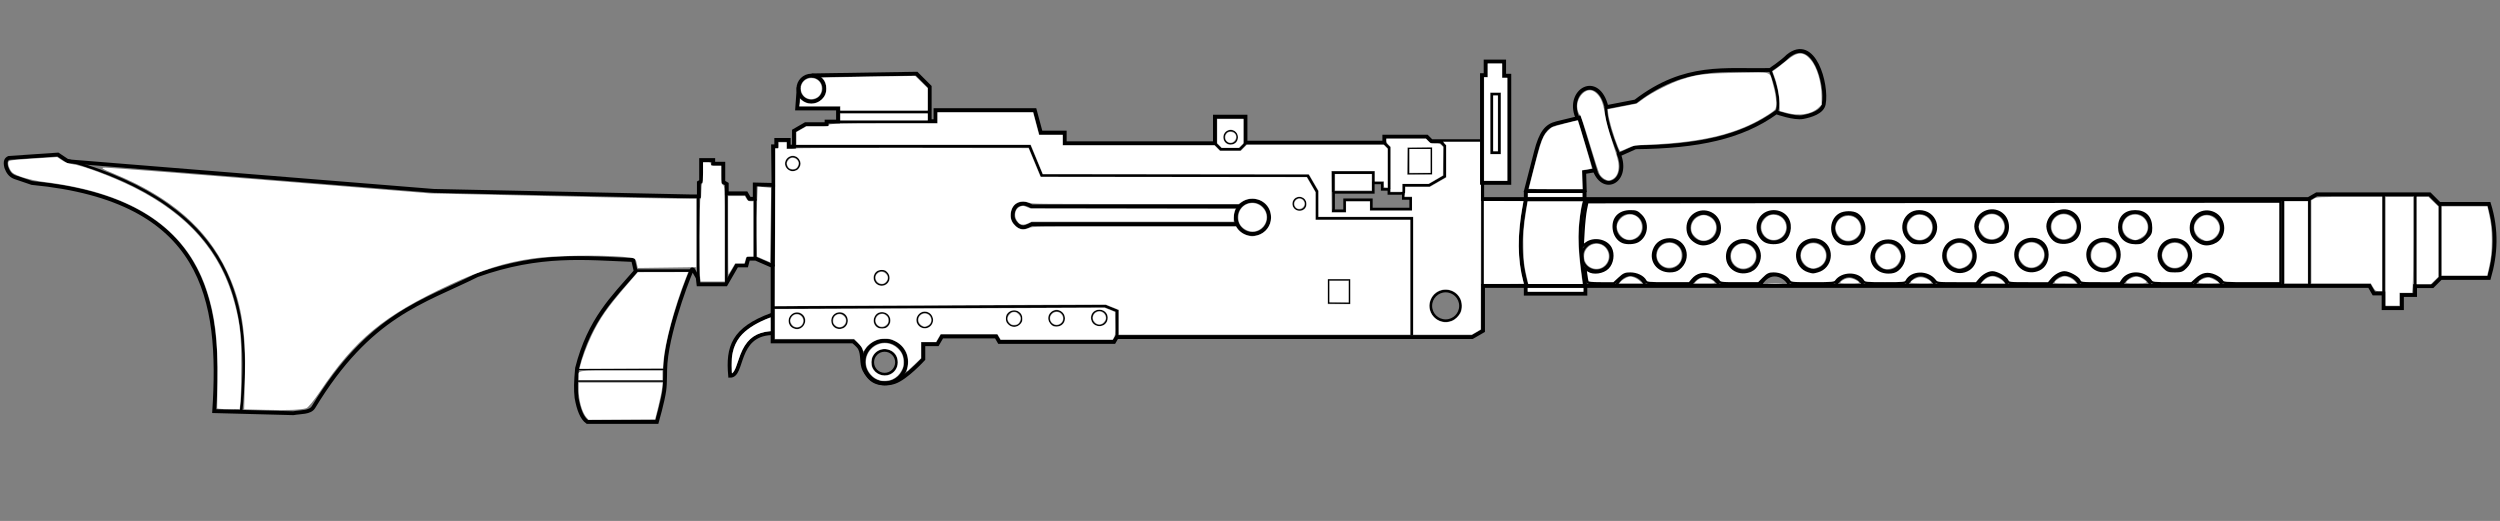 <?xml version="1.0" encoding="UTF-8" standalone="no"?>
<svg
   version="1.1"
   x="0px"
   y="0px"
   width="1940"
   height="404.268"
   viewBox="0 0 1940 404.268"
   enable-background="new 0 0 2153.569 541.94"
   xml:space="preserve"
   id="svg298"
   sodipodi:docname="weapon_m1919a6.svg"
   inkscape:version="1.2.2 (732a01da63, 2022-12-09)"
   xmlns:inkscape="http://www.inkscape.org/namespaces/inkscape"
   xmlns:sodipodi="http://sodipodi.sourceforge.net/DTD/sodipodi-0.dtd"
   xmlns="http://www.w3.org/2000/svg"
   xmlns:svg="http://www.w3.org/2000/svg"
   xmlns:rdf="http://www.w3.org/1999/02/22-rdf-syntax-ns#"
   xmlns:cc="http://creativecommons.org/ns#"
   xmlns:dc="http://purl.org/dc/elements/1.1/"><rect x="0" y="0" width="1940" height="404.268" fill="#808080" stroke="none"/><defs
   id="defs302" /><sodipodi:namedview
   pagecolor="#ffffff"
   bordercolor="#666666"
   borderopacity="1"
   objecttolerance="10"
   gridtolerance="10"
   guidetolerance="10"
   inkscape:pageopacity="0"
   inkscape:pageshadow="2"
   inkscape:window-width="1920"
   inkscape:window-height="1009"
   id="namedview300"
   showgrid="false"
   inkscape:zoom="0.37299631"
   inkscape:cx="1386.0727"
   inkscape:cy="310.99503"
   inkscape:window-x="-8"
   inkscape:window-y="-8"
   inkscape:window-maximized="1"
   inkscape:current-layer="svg298"
   inkscape:document-rotation="0"
   inkscape:pagecheckerboard="true"
   inkscape:showpageshadow="2"
   inkscape:deskcolor="#d1d1d1" />

<g
   id="Layer_2_1_"
   transform="matrix(-1,0,0,1,2052.798,-52.892)">
</g>
<g
   id="g3721"
   transform="translate(13.405,667.567)"><circle
     style="fill:none;stroke:#000000;stroke-width:2;stroke-dasharray:none;stroke-opacity:1"
     id="path2537-9"
     cx="1308.659"
     cy="-490.71"
     r="11.227" /><circle
     style="fill:none;stroke:#000000;stroke-width:2;stroke-dasharray:none;stroke-opacity:1"
     id="path2537-2-8"
     cx="1339.491"
     cy="-468.759"
     r="11.227" /><path
     style="fill:none;stroke:#000000;stroke-width:2;stroke-dasharray:none;stroke-opacity:1"
     d="m 1298.438,-445.971 c 8.752,-14.876 21.538,-4.149 21.951,0"
     id="path2561-4"
     sodipodi:nodetypes="cc" /><path
     style="fill:none;stroke:#000000;stroke-width:3;stroke-dasharray:none;stroke-opacity:1"
     d="m 616.47,-609.07 81.402,-1.303 10.161,10.161 v 26.708 h 4.524 v -8.606 h 77.021 l 4.667,17.417 h 18.556 v 8.291 h 116.588 v -20.616 H 953.087 v 20.142 h 107.748 v -4.624 h 33.01 l 3.519,3.519 h 6.2 31.669 m -528.83,-41.904 -1.185,16.469 h 31.686 v 10.187 h -8.881 v 2.03 h -16.339 l -8.963,5.175 v 12.232 h -4.103 v -5.194 h -9.637 v 4.955 h -2.484 l 0.335,29.956 -14.553,-0.335 v 11.125 h -4.18 l -2.455,-4.253 h -15.099 v -7.224 l -2.673,-1.543 v -14.218 h -7.82 v -2.844 h -9.38 v 16.521 l -1.757,1.014 v 10.664 h -6.398 l -199.456,-4.273 -283.723,-22.979 -7.82,-5.213 -38.033,2.607 c -1.911,0.837 -3.233,2.44 -2.014,7.346 1.219,3.272 2.912,6.189 6.635,7.583 l 13.27,4.502 c 134.501,12.873 147.188,90.101 141.442,177.067 l 61.403,1.607 c 5.714,-1.079 12.955,-0.31 15.64,-4.739 43.598,-71.922 85.116,-81.437 127.015,-102.37 48.932,-17.436 84.098,-13.239 121.012,-11.791 l 2.011,8.713 c -17.407,20.076 -35.975,37.561 -45.493,75.235 -1.007,10.56 -1.127,16.684 -0.419,22.956 1.619,9.189 4.234,15.89 8.378,18.767 h 53.955 c 0,0 4.549,-15.945 5.697,-24.129 0.994,-7.088 0.42,-14.315 1.005,-21.448 2.397,-29.23 20.623,-74.168 20.94,-73.408 l 4.08,7.067 0.593,5.132 h 21.208 l 8.475,-14.679 h 7.484 l 1.397,-5.212 h 5.865 l 13.07,5.697 v 58.479 h 62.501 c 0,0 4.027,3.164 5.194,5.362 2.677,5.04 0.899,11.686 3.519,16.756 1.887,3.652 4.63,7.36 8.378,9.048 4.534,2.042 10.198,1.915 14.913,0.335 9.048,-3.033 22.453,-17.762 22.453,-17.762 v -11.567 h 10.959 l 3.451,-5.977 h 42.14 l 2.432,4.212 h 88.985 l 2.168,-3.756 h 275.764 l 8.421,-4.862 v -34.831 h 687.88 l 3.395,5.88 h 7.583 v 11.374 h 14.218 v -10.19 h 10.19 v -6.872 h 13.507 l 6.398,-6.398 h 37.441 c 5.263,-18.128 6.333,-37.063 0,-57.421 h -38.551 l -7.42,-7.421 h -87.728 l -6.349,3.665 h -641.209 l 0,-12.567"
     id="path592"
     sodipodi:nodetypes="cccccccccccccccccccccccccccccccccccccccccccccccsssscccccccccccsscccccccsccccccccccccccccccccccccccccccccccccccc" /><circle
     style="fill:none;stroke:#000000;stroke-width:2;stroke-dasharray:none;stroke-opacity:1"
     id="path2537-9-2"
     cx="1363.03"
     cy="-491.157"
     r="11.227" /><circle
     style="fill:none;stroke:#000000;stroke-width:2;stroke-dasharray:none;stroke-opacity:1"
     id="path2537-2-8-7"
     cx="1393.861"
     cy="-469.207"
     r="11.227" /><path
     style="fill:none;stroke:#000000;stroke-width:2;stroke-dasharray:none;stroke-opacity:1"
     d="m 1352.809,-446.418 c 8.752,-14.876 21.538,-4.149 21.951,0"
     id="path2561-4-8"
     sodipodi:nodetypes="cc" /><circle
     style="fill:none;stroke:#000000;stroke-width:2;stroke-dasharray:none;stroke-opacity:1"
     id="path2537-9-2-1"
     cx="1420.85"
     cy="-490.447"
     r="11.227" /><circle
     style="fill:none;stroke:#000000;stroke-width:2;stroke-dasharray:none;stroke-opacity:1"
     id="path2537-2-8-7-1"
     cx="1451.681"
     cy="-468.496"
     r="11.227" /><path
     style="fill:none;stroke:#000000;stroke-width:2;stroke-dasharray:none;stroke-opacity:1"
     d="m 1410.629,-445.708 c 8.752,-14.876 21.538,-4.149 21.951,0"
     id="path2561-4-8-2"
     sodipodi:nodetypes="cc" /><circle
     style="fill:none;stroke:#000000;stroke-width:2;stroke-dasharray:none;stroke-opacity:1"
     id="path2537-9-2-1-1"
     cx="1476.301"
     cy="-491.157"
     r="11.227" /><circle
     style="fill:none;stroke:#000000;stroke-width:2;stroke-dasharray:none;stroke-opacity:1"
     id="path2537-2-8-7-1-3"
     cx="1507.132"
     cy="-469.207"
     r="11.227" /><path
     style="fill:none;stroke:#000000;stroke-width:2;stroke-dasharray:none;stroke-opacity:1"
     d="m 1466.08,-446.418 c 8.752,-14.876 21.538,-4.149 21.951,0"
     id="path2561-4-8-2-4"
     sodipodi:nodetypes="cc" /><circle
     style="fill:none;stroke:#000000;stroke-width:2;stroke-dasharray:none;stroke-opacity:1"
     id="path2537-9-2-1-1-9"
     cx="1532.225"
     cy="-491.631"
     r="11.227" /><circle
     style="fill:none;stroke:#000000;stroke-width:2;stroke-dasharray:none;stroke-opacity:1"
     id="path2537-2-8-7-1-3-3"
     cx="1563.056"
     cy="-469.681"
     r="11.227" /><path
     style="fill:none;stroke:#000000;stroke-width:2;stroke-dasharray:none;stroke-opacity:1"
     d="m 1522.004,-446.892 c 8.752,-14.876 21.538,-4.149 21.951,0"
     id="path2561-4-8-2-4-7"
     sodipodi:nodetypes="cc" /><circle
     style="fill:none;stroke:#000000;stroke-width:2;stroke-dasharray:none;stroke-opacity:1"
     id="path2537-9-2-1-1-9-1"
     cx="1588.15"
     cy="-491.631"
     r="11.227" /><circle
     style="fill:none;stroke:#000000;stroke-width:2;stroke-dasharray:none;stroke-opacity:1"
     id="path2537-2-8-7-1-3-3-8"
     cx="1618.981"
     cy="-469.681"
     r="11.227" /><path
     style="fill:none;stroke:#000000;stroke-width:2;stroke-dasharray:none;stroke-opacity:1"
     d="m 1577.928,-446.892 c 8.752,-14.876 21.538,-4.149 21.951,0"
     id="path2561-4-8-2-4-7-0"
     sodipodi:nodetypes="cc" /><circle
     style="fill:none;stroke:#000000;stroke-width:2;stroke-dasharray:none;stroke-opacity:1"
     id="path2537-9-2-1-1-9-1-6"
     cx="1643.448"
     cy="-491.38"
     r="11.227" /><circle
     style="fill:none;stroke:#000000;stroke-width:2;stroke-dasharray:none;stroke-opacity:1"
     id="path2537-2-8-7-1-3-3-8-3"
     cx="1674.279"
     cy="-469.43"
     r="11.227" /><path
     style="fill:none;stroke:#000000;stroke-width:2;stroke-dasharray:none;stroke-opacity:1"
     d="m 1633.227,-446.641 c 8.752,-14.876 21.538,-4.149 21.951,0"
     id="path2561-4-8-2-4-7-0-4"
     sodipodi:nodetypes="cc" /><circle
     style="fill:none;stroke:#000000;stroke-width:2;stroke-dasharray:none;stroke-opacity:1"
     id="path2537-9-2-1-1-9-1-6-1"
     cx="1699.165"
     cy="-490.71"
     r="11.227" /><path
     style="fill:none;stroke:#000000;stroke-width:2;stroke-dasharray:none;stroke-opacity:1"
     d="m 1688.944,-445.971 c 8.752,-14.876 21.538,-4.149 21.951,0"
     id="path2561-4-8-2-4-7-0-4-2"
     sodipodi:nodetypes="cc" /><path
     style="fill:none;stroke:#000000;stroke-width:2;stroke-dasharray:none;stroke-opacity:1"
     d="m 173.594,-347.188 c 8.578,-83.027 -4.258,-158.961 -134.385,-196.048"
     id="path1178"
     sodipodi:nodetypes="cc" /><path
     style="fill:none;stroke:#000000;stroke-width:2;stroke-dasharray:none;stroke-opacity:1"
     d="m 479.387,-457.586 h 43.839"
     id="path1243" /><path
     style="fill:none;stroke:#000000;stroke-width:2;stroke-dasharray:none;stroke-opacity:1"
     d="m 528.44,-515.406 v 69.432"
     id="path1245" /><path
     style="fill:none;stroke:#000000;stroke-width:2;stroke-dasharray:none;stroke-opacity:1"
     d="m 550.241,-517.065 v 69.906"
     id="path1247" /><path
     style="fill:none;stroke:#000000;stroke-width:2;stroke-dasharray:none;stroke-opacity:1"
     d="m 572.559,-513.075 v 46.08"
     id="path1249" /><path
     style="fill:none;stroke:#000000;stroke-width:3;stroke-dasharray:none;stroke-opacity:1"
     d="m 586.773,-524.173 -0.474,63.377"
     id="path1251"
     sodipodi:nodetypes="cc" /><path
     style="fill:none;stroke:#000000;stroke-width:2;stroke-dasharray:none;stroke-opacity:1"
     d="m 586.26,-428.913 258.059,-1.066 9.123,3.673 v 20.261"
     id="path1308" /><path
     style="fill:none;stroke:#000000;stroke-width:3;stroke-dasharray:none;stroke-opacity:1"
     d="M 948.401,-507.378 H 787.374 c 0,0 -4.298,-2.262 -6.619,-2.178 -2.203,0.079 -4.473,0.598 -6.116,2.513 -1.703,1.986 -2.401,4.934 -2.178,7.54 0.174,2.041 1.302,4.015 2.681,5.53 1.451,1.593 3.126,2.644 5.278,2.765 2.395,0.135 6.786,-2.43 6.786,-2.43 h 159.184"
     id="path1310"
     sodipodi:nodetypes="ccssssscc" /><path
     style="fill:none;stroke:#000000;stroke-width:2;stroke-dasharray:none;stroke-opacity:1"
     d="m 603.085,-554.032 h 182.466 l 9.479,22.749 h 206.4 l 7.058,12.225 v 20.951 h 73.629 v 90.597"
     id="path1312" /><path
     style="fill:none;stroke:#000000;stroke-width:2;stroke-dasharray:none;stroke-opacity:1"
     d="m 1021.458,-505.87 v -12.4 h 30.831 v -7.373 h 6.87 v 5.027 h 5.194 v 3.184 h 9.383 l 1.804,-0.483 v 4.337 h 5.737 v 8.211 h -30.496 v -7.205 h -20.778 v 8.546 h -8.713 z"
     id="path1314" /><path
     style="fill:none;stroke:#000000;stroke-width:2;stroke-dasharray:none;stroke-opacity:1"
     d="m 1064.581,-520.857 v -31.991 l -3.969,-3.969"
     id="path1316" /><path
     style="fill:none;stroke:#000000;stroke-width:2;stroke-dasharray:none;stroke-opacity:1"
     d="m 1021.207,-518.521 v -15.081 h 31.166 v 7.875"
     id="path1318" /><path
     style="fill:none;stroke:#000000;stroke-width:2;stroke-dasharray:none;stroke-opacity:1"
     d="m 929.627,-556.046 4.325,4.325 h 14.751 l 4.177,-4.177"
     id="path1320" /><path
     style="fill:none;stroke:#000000;stroke-width:2;stroke-dasharray:none;stroke-opacity:1"
     d="m 1137.076,-446.05 0,-66.156"
     id="path1322"
     sodipodi:nodetypes="cc" /><path
     style="fill:none;stroke:#000000;stroke-width:2;stroke-dasharray:none;stroke-opacity:1"
     d="m 1758.069,-512.326 v 66.351"
     id="path1324" /><path
     style="fill:none;stroke:#000000;stroke-width:2;stroke-dasharray:none;stroke-opacity:1"
     d="m 1778.685,-513.748 v 68.484"
     id="path1326" /><path
     style="fill:none;stroke:#000000;stroke-width:2;stroke-dasharray:none;stroke-opacity:1"
     d="m 1880.108,-509.245 v 57.109"
     id="path1328" /><path
     style="fill:none;stroke:#000000;stroke-width:2;stroke-dasharray:none;stroke-opacity:1"
     d="M 1836.268,-440.287 V -516.354"
     id="path1330" /><path
     style="fill:none;stroke:#000000;stroke-width:2;stroke-dasharray:none;stroke-opacity:1"
     d="m 1860.913,-446.449 v -70.143"
     id="path1332" /><path
     style="fill:none;stroke:#000000;stroke-width:2;stroke-dasharray:none;stroke-opacity:1"
     d="m 637.238,-580.77 h 69.873"
     id="path1334" /><path
     style="fill:none;stroke:#000000;stroke-width:2;stroke-dasharray:none;stroke-opacity:1"
     d="m 636.736,-573.062 h 70.711"
     id="path1336" /><path
     style="fill:none;stroke:#000000;stroke-width:2;stroke-dasharray:none;stroke-opacity:1"
     d="m 1075.916,-517.767 v -6.032 h 19.772 l 12.101,-6.986 v -23.51 l -3.537,-3.537"
     id="path2321" /><path
     style="fill:none;stroke:#000000;stroke-width:1;stroke-dasharray:none;stroke-opacity:1"
     d="m 1079.51,-532.587 v -19.905 h 17.891 v 19.668 z"
     id="path2323" /><path
     style="fill:none;stroke:#000000;stroke-width:1;stroke-dasharray:none;stroke-opacity:1"
     d="m 433.178,-371.803 h 68.721"
     id="path2325" /><path
     style="fill:none;stroke:#000000;stroke-width:1;stroke-dasharray:none;stroke-opacity:1"
     d="m 435.158,-380.868 h 67.025"
     id="path2327" /><path
     style="fill:none;stroke:#000000;stroke-width:1;stroke-dasharray:none;stroke-opacity:1"
     d="m 1017.542,-432.467 v -18.01 h 16.351 v 18.247 z"
     id="path2329" /><circle
     style="fill:none;stroke:#000000;stroke-width:1;stroke-dasharray:none;stroke-opacity:1"
     id="path2383"
     cx="604.983"
     cy="-418.654"
     r="5.865" /><circle
     style="fill:none;stroke:#000000;stroke-width:1;stroke-dasharray:none;stroke-opacity:1"
     id="path2383-1"
     cx="638.076"
     cy="-418.737"
     r="5.865" /><circle
     style="fill:none;stroke:#000000;stroke-width:1;stroke-dasharray:none;stroke-opacity:1"
     id="path2383-1-1"
     cx="671.044"
     cy="-418.947"
     r="5.865" /><circle
     style="fill:none;stroke:#000000;stroke-width:1;stroke-dasharray:none;stroke-opacity:1"
     id="path2383-1-1-0"
     cx="704.221"
     cy="-419.282"
     r="5.865" /><circle
     style="fill:none;stroke:#000000;stroke-width:1;stroke-dasharray:none;stroke-opacity:1"
     id="path2383-1-9"
     cx="773.568"
     cy="-420.347"
     r="5.865" /><circle
     style="fill:none;stroke:#000000;stroke-width:1;stroke-dasharray:none;stroke-opacity:1"
     id="path2383-1-1-1"
     cx="806.536"
     cy="-420.556"
     r="5.865" /><circle
     style="fill:none;stroke:#000000;stroke-width:1;stroke-dasharray:none;stroke-opacity:1"
     id="path2383-1-1-0-9"
     cx="839.713"
     cy="-420.891"
     r="5.865" /><circle
     style="fill:none;stroke:#000000;stroke-width:1;stroke-dasharray:none;stroke-opacity:1"
     id="path2515"
     cx="670.739"
     cy="-452.017"
     r="5.569" /><circle
     style="fill:none;stroke:#000000;stroke-width:1;stroke-dasharray:none;stroke-opacity:1"
     id="path2517"
     cx="601.781"
     cy="-540.643"
     r="5.332" /><circle
     style="fill:none;stroke:#000000;stroke-width:3;stroke-dasharray:none;stroke-opacity:1"
     id="path2519"
     cx="616.236"
     cy="-598.819"
     r="10.071" /><circle
     style="fill:none;stroke:#000000;stroke-width:3;stroke-dasharray:none;stroke-opacity:1"
     id="path2521"
     cx="958.483"
     cy="-498.913"
     r="12.902" /><circle
     style="fill:none;stroke:#000000;stroke-width:1;stroke-dasharray:none;stroke-opacity:1"
     id="path2523"
     cx="994.983"
     cy="-509.388"
     r="4.859" /><circle
     style="fill:none;stroke:#000000;stroke-width:1;stroke-dasharray:none;stroke-opacity:1"
     id="path2525"
     cx="941.615"
     cy="-561.081"
     r="5.111" /><circle
     style="fill:none;stroke:#000000;stroke-width:3;stroke-dasharray:none;stroke-opacity:1"
     id="path2527"
     cx="673.18"
     cy="-386.649"
     r="16.505" /><circle
     style="fill:none;stroke:#000000;stroke-width:2;stroke-dasharray:none;stroke-opacity:1"
     id="path2529"
     cx="673.05"
     cy="-386.436"
     r="9.183" /><circle
     style="fill:none;stroke:#000000;stroke-width:2;stroke-dasharray:none;stroke-opacity:1"
     id="path2535"
     cx="1108.42"
     cy="-430.216"
     r="11.493" /><circle
     style="fill:none;stroke:#000000;stroke-width:2;stroke-dasharray:none;stroke-opacity:1"
     id="path2537-2"
     cx="1225.381"
     cy="-468.671"
     r="11.227" /><circle
     style="fill:none;stroke:#000000;stroke-width:2;stroke-dasharray:none;stroke-opacity:1"
     id="path2537-8"
     cx="1251.185"
     cy="-491.38"
     r="11.227" /><circle
     style="fill:none;stroke:#000000;stroke-width:2;stroke-dasharray:none;stroke-opacity:1"
     id="path2537-2-4"
     cx="1282.017"
     cy="-469.43"
     r="11.227" /><path
     style="fill:none;stroke:#000000;stroke-width:2;stroke-dasharray:none;stroke-opacity:1"
     d="m 1240.964,-446.641 c 8.752,-14.876 21.538,-4.149 21.951,0"
     id="path2561-3"
     sodipodi:nodetypes="cc" /></g><path
   style="fill:#ffffff;stroke:none;stroke-width:2.681;stroke-dasharray:none;stroke-opacity:1;fill-opacity:1"
   d="m 206.329,318.051 -16.863,-0.43 0.612,-24.43 c 0.925,-36.898 -2.806,-59.076 -13.887,-82.554 -15.698,-33.261 -43.471,-57.351 -87.037,-75.496 -10.513,-4.379 -11.469,-5.034 -7.384,-5.067 2.58,-0.021 60.294,4.472 128.253,9.984 l 123.561,10.021 88.908,2.031 c 48.899,1.117 95.392,2.035 103.318,2.04 l 14.41,0.008 v 26.587 26.587 l -22.662,0.313 -22.662,0.313 -0.861,-3.921 c -0.837,-3.813 -1.142,-3.944 -11.053,-4.782 -18.186,-1.537 -53.467,-0.926 -68.631,1.189 -22.045,3.075 -39.879,8.677 -65.152,20.464 -51.547,24.043 -73.422,42.061 -101.177,83.339 -4.404,6.549 -9.077,12.204 -10.386,12.566 -4.581,1.268 -14.585,1.663 -31.307,1.237 z"
   id="path4518" /><path
   style="fill:#ffffff;fill-opacity:1;stroke:none;stroke-width:1.341;stroke-dasharray:none;stroke-opacity:1"
   d="m 170.214,317.241 -1.704,-0.276 0.28,-20.468 c 0.448,-32.75 -1.915,-52.29 -8.743,-72.299 -16.251,-47.626 -57.475,-74.749 -126.24,-83.061 -9.686,-1.171 -21.536,-4.69 -24.191,-7.184 -2.194,-2.061 -3.894,-6.782 -3.027,-8.403 0.619,-1.156 2.393,-1.387 19.199,-2.492 l 18.517,-1.217 3.76,2.496 c 2.833,1.881 4.781,2.623 7.901,3.01 8,0.992 31.815,9.953 47.923,18.031 42.841,21.486 68.06,50.709 78.412,90.859 4.096,15.888 4.976,24.509 4.926,48.283 -0.025,11.796 -0.313,24.012 -0.639,27.145 l -0.594,5.697 -7.038,0.078 c -3.871,0.043 -7.805,-0.047 -8.742,-0.199 z"
   id="path4589" /><path
   style="fill:#ffffff;fill-opacity:1;stroke:none;stroke-width:1.341;stroke-dasharray:none;stroke-opacity:1"
   d="m 450.13,284.359 c 1.261,-5.528 5.508,-16.934 9.013,-24.205 6.41,-13.301 12.242,-21.645 27.327,-39.097 l 8.509,-9.844 19.533,-0.043 19.533,-0.043 -2.033,5.194 c -8.649,22.095 -16.069,49.81 -17.181,64.176 l -0.415,5.362 -32.354,0.174 -32.354,0.174 z"
   id="path4591" /><path
   style="fill:#ffffff;fill-opacity:1;stroke:none;stroke-width:1.341;stroke-dasharray:none;stroke-opacity:1"
   d="m 449.066,292.283 c 0,-5.155 -2.834,-4.747 32.914,-4.747 h 32.1 v 3.686 3.686 h -32.507 -32.507 z"
   id="path4593" /><path
   style="fill:#ffffff;fill-opacity:1;stroke:none;stroke-width:1.341;stroke-dasharray:none;stroke-opacity:1"
   d="m 455.301,324.24 c -3.545,-3.876 -6.235,-13.251 -6.235,-21.73 v -5.59 h 32.585 32.585 l -0.475,4.433 c -0.261,2.438 -1.578,8.847 -2.927,14.243 l -2.452,9.81 -25.848,0.175 -25.848,0.175 z"
   id="path4595" /><path
   style="fill:#ffffff;fill-opacity:1;stroke:none;stroke-width:1.341;stroke-dasharray:none;stroke-opacity:1"
   d="m 543.331,215.987 c -0.722,-4.37 -0.499,-61.83 0.24,-61.83 0.394,0 0.67,-2.333 0.67,-5.658 0,-3.112 0.302,-5.844 0.67,-6.072 0.386,-0.239 0.67,-3.805 0.67,-8.418 v -8.003 h 3.016 c 2.569,0 3.016,0.199 3.016,1.34 0,1.192 0.447,1.341 4.021,1.341 h 4.021 v 7.014 c 0,6.328 0.131,7.084 1.341,7.731 1.316,0.704 1.34,1.403 1.34,37.893 v 37.175 h -9.296 -9.296 z"
   id="path4597" /><path
   style="fill:#ffffff;fill-opacity:1;stroke:none;stroke-width:1.341;stroke-dasharray:none;stroke-opacity:1"
   d="m 565.019,182.754 v -30.608 l 6.535,0.004 6.535,0.004 1.142,2.007 c 0.876,1.54 1.617,2.006 3.184,2.006 h 2.042 v 21.448 21.448 h -2.655 c -2.531,0 -2.689,0.126 -3.377,2.681 l -0.722,2.681 h -3.628 -3.628 l -2.447,4.189 c -1.346,2.304 -2.567,4.315 -2.713,4.468 -0.147,0.154 -0.267,-13.494 -0.267,-30.329 z"
   id="path4599" /><path
   style="fill:#ffffff;fill-opacity:1;stroke:none;stroke-width:1.341;stroke-dasharray:none;stroke-opacity:1"
   d="m 592.499,201.324 -5.027,-2.173 -0.211,-15.627 c -0.116,-8.595 -0.009,-20.823 0.239,-27.174 l 0.45,-11.547 5.123,0.414 c 2.818,0.228 5.191,0.465 5.274,0.528 0.083,0.062 -0.068,13.082 -0.335,28.933 l -0.486,28.819 z"
   id="path4601" /><path
   style="fill:#ffffff;fill-opacity:1;stroke:none;stroke-width:0.948;stroke-dasharray:none;stroke-opacity:1"
   d="m 1031.761,226.305 v -8.294 h 7.346 7.346 v 8.294 8.294 h -7.346 -7.346 z"
   id="path4605" /><path
   style="fill:#ffffff;fill-opacity:1;stroke:none;stroke-width:0.948;stroke-dasharray:none;stroke-opacity:1"
   d="m 703.497,287.974 c 1.703,-4.788 1.598,-10.512 -0.268,-14.538 -1.837,-3.966 -4.645,-6.797 -8.756,-8.829 -3.303,-1.633 -3.885,-1.766 -7.671,-1.755 -3.107,0.009 -4.754,0.269 -6.822,1.08 -3.397,1.331 -6.859,4.05 -8.411,6.606 -0.652,1.073 -1.328,1.957 -1.503,1.964 -0.175,0.007 -0.469,-0.677 -0.654,-1.519 -0.212,-0.963 -1.486,-2.723 -3.433,-4.739 l -3.096,-3.207 H 632.154 601.426 V 251.423 239.812 l 11.73,0.002 c 6.451,0.001 63.987,-0.231 127.857,-0.516 l 116.127,-0.518 4.016,1.609 4.016,1.609 0.129,9.052 c 0.121,8.498 0.067,9.156 -0.876,10.755 l -1.005,1.703 h -43.44 -43.44 l -1.288,-2.133 -1.288,-2.133 h -22.005 -22.005 l -1.802,3.081 -1.802,3.081 h -5.826 -5.826 v 6.29 6.29 l -3.91,3.789 c -6.017,5.831 -7.655,7.224 -7.29,6.2 z m -82.49,-33.055 c 4.375,-2.253 5.295,-8.02 1.754,-10.999 -5.54,-4.661 -13.336,1.693 -10.078,8.215 1.375,2.752 5.626,4.174 8.324,2.784 z m 33.208,-0.124 c 3.328,-1.391 4.735,-5.746 2.962,-9.173 -3.084,-5.964 -12.153,-3.537 -12.147,3.251 0.004,4.886 4.589,7.842 9.185,5.922 z m 34.124,-0.806 c 5.044,-3.968 2.456,-11.799 -3.901,-11.805 -2.731,-0.002 -4.616,1.188 -5.82,3.676 -1.525,3.15 -0.476,6.857 2.379,8.409 1.93,1.049 5.842,0.9 7.342,-0.28 z m 32.797,-0.178 c 5.452,-3.572 2.889,-12.102 -3.636,-12.102 -3.605,0 -6.858,3.703 -6.417,7.305 0.59,4.821 6.044,7.424 10.053,4.797 z m 70.694,-2.355 c 1.291,-1.406 1.539,-2.042 1.533,-3.935 -0.009,-2.812 -0.738,-4.293 -2.795,-5.68 -2.836,-1.911 -6.806,-1.214 -9.004,1.581 -0.725,0.922 -0.99,1.94 -0.99,3.808 0,2.218 0.201,2.769 1.548,4.239 2.737,2.987 6.958,2.981 9.708,-0.012 z m 31.369,1.235 c 4.622,-2.479 4.289,-9.232 -0.574,-11.616 -4.647,-2.278 -10.102,1.928 -9.141,7.048 0.34,1.81 2.284,4.369 3.781,4.974 1.673,0.677 4.242,0.501 5.934,-0.407 z m 33.589,-0.568 c 0.863,-0.526 1.876,-1.691 2.251,-2.59 1.974,-4.724 -0.936,-9.243 -5.953,-9.243 -5.089,0 -8.039,4.715 -5.844,9.341 1.569,3.307 6.217,4.521 9.545,2.492 z"
   id="path4611" /><path
   style="fill:#ffffff;fill-opacity:1;stroke:none;stroke-width:0.948;stroke-dasharray:none;stroke-opacity:1"
   d="m 817.211,251.207 c -1.992,-1.215 -2.925,-4.025 -1.978,-5.958 1.634,-3.335 5.542,-4.233 8.034,-1.846 2.588,2.48 2.111,6.418 -0.971,8.012 -1.858,0.961 -3.262,0.903 -5.085,-0.208 z"
   id="path4613" /><path
   style="fill:#ffffff;fill-opacity:1;stroke:none;stroke-width:0.948;stroke-dasharray:none;stroke-opacity:1"
   d="m 849.757,250.299 c -1.701,-1.701 -2.164,-3.454 -1.399,-5.299 1.819,-4.392 7.639,-4.392 9.458,0 0.765,1.846 0.302,3.598 -1.399,5.299 -1.915,1.915 -4.745,1.915 -6.659,0 z"
   id="path4615" /><path
   style="fill:#ffffff;fill-opacity:1;stroke:none;stroke-width:0.948;stroke-dasharray:none;stroke-opacity:1"
   d="m 783.454,250.676 c -2.111,-2.111 -2.054,-4.676 0.153,-6.883 1.252,-1.252 2.003,-1.611 3.365,-1.611 1.362,0 2.113,0.36 3.365,1.611 1.814,1.814 2.091,3.669 0.896,5.981 -0.906,1.753 -2.047,2.36 -4.43,2.36 -1.479,0 -2.208,-0.317 -3.349,-1.458 z"
   id="path4617" /><path
   style="fill:#ffffff;fill-opacity:1;stroke:none;stroke-width:0.948;stroke-dasharray:none;stroke-opacity:1"
   d="m 715.261,252.596 c -2.948,-1.797 -3.497,-5.456 -1.169,-7.785 2.415,-2.415 6.398,-1.841 7.943,1.146 1.393,2.693 0.44,5.526 -2.294,6.824 -2.095,0.994 -2.579,0.974 -4.48,-0.185 z"
   id="path4619" /><path
   style="fill:#ffffff;fill-opacity:1;stroke:none;stroke-width:0.948;stroke-dasharray:none;stroke-opacity:1"
   d="m 681.382,252.601 c -3.878,-3.05 -1.614,-8.997 3.425,-8.997 0.919,0 1.996,0.499 2.986,1.383 1.329,1.187 1.548,1.696 1.548,3.593 0,1.898 -0.219,2.406 -1.548,3.593 -1.901,1.698 -4.569,1.876 -6.411,0.428 z"
   id="path4621" /><path
   style="fill:#ffffff;fill-opacity:1;stroke:none;stroke-width:0.948;stroke-dasharray:none;stroke-opacity:1"
   d="m 648.968,253.13 c -2.008,-1.257 -2.678,-2.636 -2.375,-4.893 0.286,-2.131 1.222,-3.352 3.199,-4.171 1.797,-0.745 3.562,-0.267 5.249,1.42 3.995,3.995 -1.285,10.64 -6.073,7.643 z"
   id="path4623" /><path
   style="fill:#ffffff;fill-opacity:1;stroke:none;stroke-width:0.948;stroke-dasharray:none;stroke-opacity:1"
   d="m 616.005,253.288 c -1.431,-0.776 -2.731,-2.916 -2.731,-4.493 0,-1.405 1.361,-3.577 2.685,-4.285 4.549,-2.434 9.349,2.822 6.557,7.18 -1.406,2.194 -4.165,2.872 -6.511,1.599 z"
   id="path4625" /><path
   style="fill:#ffffff;fill-opacity:1;stroke:none;stroke-width:0.948;stroke-dasharray:none;stroke-opacity:1"
   d="m 682.706,295.103 c -3.219,-1.068 -4.771,-2.079 -7.004,-4.563 -6.484,-7.212 -4.278,-18.356 4.502,-22.744 5.41,-2.703 11.633,-1.786 16.2,2.388 3.4,3.108 4.724,6.14 4.741,10.86 0.011,3.15 -0.17,3.895 -1.597,6.552 -1.745,3.25 -3.797,5.214 -7.035,6.736 -2.627,1.235 -7.302,1.602 -9.808,0.77 z m 7.717,-4.368 c 3.873,-1.618 6.264,-5.225 6.264,-9.45 0,-4.344 -1.772,-7.475 -5.235,-9.252 -5.325,-2.732 -11.612,-0.793 -14.26,4.398 -1.19,2.333 -1.333,6.482 -0.306,8.879 2.118,4.943 8.535,7.514 13.537,5.425 z"
   id="path4627" /><path
   style="fill:#ffffff;fill-opacity:1;stroke:none;stroke-width:0.948;stroke-dasharray:none;stroke-opacity:1"
   d="m 681.689,219.468 c -0.879,-0.536 -1.712,-1.578 -2.028,-2.537 -1.484,-4.495 4.014,-7.94 7.542,-4.726 1.886,1.718 2.222,3.692 0.972,5.699 -1.561,2.507 -3.982,3.09 -6.486,1.563 z"
   id="path4629" /><path
   style="fill:#ffffff;fill-opacity:1;stroke:none;stroke-width:0.948;stroke-dasharray:none;stroke-opacity:1"
   d="m 612.468,130.568 c -0.559,-0.392 -1.264,-1.462 -1.567,-2.377 -0.469,-1.421 -0.418,-1.89 0.345,-3.197 0.492,-0.842 1.416,-1.804 2.053,-2.137 2.363,-1.235 5.776,0.496 6.378,3.235 0.34,1.548 -0.749,3.971 -2.112,4.7 -1.329,0.711 -3.925,0.597 -5.098,-0.224 z"
   id="path4631" /><path
   style="fill:#ffffff;fill-opacity:1;stroke:none;stroke-width:0.948;stroke-dasharray:none;stroke-opacity:1"
   d="m 1096.69,213.982 v -45.735 h -36.73 -36.73 l -0.012,-10.071 -0.012,-10.071 -3.733,-6.398 -3.733,-6.398 -103.246,-0.128 -103.246,-0.128 -4.689,-11.365 -4.689,-11.365 h -90.927 -90.927 v -4.926 -4.926 l 3.853,-2.183 3.853,-2.183 h 8.706 c 8.145,0 8.706,-0.056 8.706,-0.874 0,-0.794 0.617,-0.902 6.754,-1.183 3.714,-0.17 22.696,-0.31 42.18,-0.311 l 35.427,-0.002 V 91.47 87.204 l 37.086,0.002 37.086,0.002 2.323,8.765 2.323,8.765 h 9.17 9.17 v 4.028 4.028 h 58.906 58.906 l 2.093,2.133 2.093,2.133 h 8.095 8.095 l 2.334,-2.37 2.334,-2.37 h 53.124 53.124 l 1.515,1.563 1.515,1.563 v 15.025 15.025 h -1.422 c -1.39,0 -1.422,-0.053 -1.422,-2.37 v -2.37 h -3.554 -3.555 v -4.028 -4.028 h -16.866 -16.866 l 0.159,16.111 0.159,16.111 5.569,0.002 5.569,0.002 v -4.265 -4.265 h 9.242 9.242 v 3.555 3.555 h 16.351 16.351 v -5.45 -5.45 h -2.906 -2.906 l 0.294,-1.777 c 0.162,-0.978 0.296,-2.684 0.299,-3.792 l 0.01,-2.014 h 9.507 9.507 l 6.367,-3.673 6.367,-3.673 v -12.533 -12.533 l -1.274,-1.329 -1.276,-1.329 h 14.782 14.782 l -0.12,72.829 -0.12,72.829 -3.476,2.053 -3.476,2.053 h -22.709 -22.709 z m 30.293,35.021 c 2.174,-0.906 5.053,-3.685 6.331,-6.111 1.55,-2.944 1.438,-8.237 -0.242,-11.445 -4.671,-8.919 -17.493,-9.099 -22.276,-0.313 -5.83,10.711 4.909,22.566 16.186,17.869 z"
   id="path4633" /><path
   style="fill:#ffffff;fill-opacity:1;stroke:none;stroke-width:0.948;stroke-dasharray:none;stroke-opacity:1"
   d="m 652.137,90.759 v -2.607 h 33.886 33.886 v 2.607 2.607 H 686.024 652.137 Z"
   id="path4635" /><path
   style="fill:#ffffff;fill-opacity:1;stroke:none;stroke-width:0.948;stroke-dasharray:none;stroke-opacity:1"
   d="m 652.137,84.124 v -1.659 h -15.936 -15.936 l 0.296,-1.481 c 0.163,-0.815 0.296,-2.131 0.296,-2.926 v -1.445 l 1.066,0.975 c 4.228,3.866 10.939,3.864 15.335,-0.005 2.854,-2.512 3.955,-4.942 3.968,-8.758 0.011,-3.168 -0.849,-5.841 -2.415,-7.509 l -0.958,-1.02 8.682,-0.288 c 4.775,-0.158 21.052,-0.47 36.171,-0.693 l 27.488,-0.405 4.858,4.778 4.858,4.778 v 8.658 8.658 H 686.024 652.137 Z"
   id="path4637" /><path
   style="fill:#ffffff;fill-opacity:1;stroke:none;stroke-width:0.948;stroke-dasharray:none;stroke-opacity:1"
   d="m 627.51,76.7 c -2.47,-0.716 -4.092,-2.073 -5.19,-4.341 -1.253,-2.589 -1.252,-4.691 0.005,-7.287 2.666,-5.507 10.717,-6.04 14.096,-0.933 2.589,3.912 1.132,9.957 -2.844,11.803 -2.286,1.062 -4.196,1.3 -6.068,0.757 z"
   id="path4639" /><path
   style="fill:#ffffff;fill-opacity:1;stroke:none;stroke-width:0.948;stroke-dasharray:none;stroke-opacity:1"
   d="m 953.256,110.449 c -2.948,-1.242 -3.332,-5.439 -0.684,-7.471 1.335,-1.025 4.223,-0.734 5.513,0.556 3.155,3.155 -0.688,8.66 -4.829,6.916 z"
   id="path4641" /><path
   style="fill:#ffffff;fill-opacity:1;stroke:none;stroke-width:0.948;stroke-dasharray:none;stroke-opacity:1"
   d="m 946.311,112.895 -1.755,-1.797 v -9.34 -9.34 h 10.19 10.19 v 9.383 9.383 l -1.797,1.755 -1.797,1.755 h -6.637 -6.637 z m 11.468,-1.259 c 1.904,-0.984 2.89,-2.754 2.89,-5.184 0,-3.874 -3.748,-6.691 -7.331,-5.508 -6.205,2.048 -4.947,11.282 1.548,11.361 0.86,0.01 2.161,-0.29 2.892,-0.668 z"
   id="path4643" /><path
   style="fill:#ffffff;fill-opacity:1;stroke:none;stroke-width:0.948;stroke-dasharray:none;stroke-opacity:1"
   d="M 1036.026,141.47 V 135.072 h 14.218 14.218 v 6.398 6.398 h -14.218 -14.218 z"
   id="path4645" /><path
   style="fill:#ffffff;fill-opacity:1;stroke:none;stroke-width:0.948;stroke-dasharray:none;stroke-opacity:1"
   d="m 1079.154,131.373 v -17.443 l -1.659,-1.608 c -1.237,-1.199 -1.659,-2.006 -1.659,-3.174 v -1.566 h 15.307 15.307 l 1.851,1.896 c 1.839,1.883 1.875,1.896 5.458,1.896 3.339,0 3.702,0.099 4.889,1.339 l 1.282,1.339 -0.128,11.047 -0.127,11.047 -5.591,3.255 -5.591,3.255 h -10.167 -10.167 v 3.081 3.081 h -4.502 -4.502 z m 32.228,-6.501 v -10.673 l -9.597,0.128 -9.597,0.128 -0.128,10.545 -0.128,10.545 h 9.725 9.725 z"
   id="path4647" /><path
   style="fill:#ffffff;fill-opacity:1;stroke:none;stroke-width:0.948;stroke-dasharray:none;stroke-opacity:1"
   d="m 1093.846,124.882 v -9.242 h 8.057 8.057 v 9.242 9.242 h -8.057 -8.057 z"
   id="path4649" /><path
   style="fill:#ffffff;fill-opacity:1;stroke:none;stroke-width:1.341;stroke-dasharray:none;stroke-opacity:1"
   d="m 1772.806,188.005 v -31.837 h 9.048 9.048 v 31.837 31.837 h -9.048 -9.048 z"
   id="path4655" /><path
   style="fill:#ffffff;fill-opacity:1;stroke:none;stroke-width:1.341;stroke-dasharray:none;stroke-opacity:1"
   d="m 1841.471,222.857 -1.768,-3.016 h -23.06 -23.06 v -32.182 -32.182 l 2.178,-1.328 c 2.07,-1.262 3.439,-1.328 27.48,-1.331 l 25.302,-0.002 v 36.529 36.529 h -2.653 c -2.435,0 -2.798,-0.247 -4.42,-3.016 z"
   id="path4657" /><path
   style="fill:#ffffff;fill-opacity:1;stroke:none;stroke-width:1.341;stroke-dasharray:none;stroke-opacity:1"
   d="m 1851.225,195.042 v -42.226 h 10.724 10.724 v 32.071 c 0,17.639 -0.195,34.378 -0.433,37.199 l -0.433,5.128 h -4.928 -4.928 v 5.027 5.027 h -5.362 -5.362 z"
   id="path4659" /><path
   style="fill:#ffffff;fill-opacity:1;stroke:none;stroke-width:1.341;stroke-dasharray:none;stroke-opacity:1"
   d="m 1875.354,186.664 v -33.848 h 4.558 4.558 l 3.82,3.7 3.82,3.7 v 27.327 27.327 l -2.874,2.821 -2.874,2.821 h -5.504 -5.504 z"
   id="path4661" /><path
   style="fill:#ffffff;fill-opacity:1;stroke:none;stroke-width:1.341;stroke-dasharray:none;stroke-opacity:1"
   d="m 1894.791,186.999 v -26.81 h 17.708 17.708 l 1.023,4.524 c 1.892,8.367 2.425,13.192 2.425,21.951 0,8.984 -0.544,13.895 -2.471,22.286 l -1.115,4.859 h -17.639 -17.639 z"
   id="path4663" /><path
   style="fill:#ffffff;fill-opacity:1;stroke:none;stroke-width:1.341;stroke-dasharray:none;stroke-opacity:1"
   d="m 1708.436,185.491 c -3.864,-1.948 -6.335,-6.448 -5.624,-10.239 0.593,-3.16 3.693,-6.713 6.732,-7.716 6.692,-2.209 13.993,4.202 12.691,11.143 -0.584,3.115 -3.937,6.79 -6.959,7.63 -3.312,0.92 -3.42,0.907 -6.84,-0.818 z"
   id="path4665" /><path
   style="fill:#ffffff;fill-opacity:1;stroke:none;stroke-width:1.341;stroke-dasharray:none;stroke-opacity:1"
   d="m 1706.197,218.867 c 0.668,-1.74 6.024,-3.878 8.455,-3.376 2.048,0.423 7.215,3.305 7.215,4.025 0,0.179 -3.61,0.326 -8.022,0.326 -6.743,0 -7.962,-0.155 -7.648,-0.975 z"
   id="path4667" /><path
   style="fill:#ffffff;fill-opacity:1;stroke:none;stroke-width:1.341;stroke-dasharray:none;stroke-opacity:1"
   d="m 1682.27,206.253 c -1.392,-0.938 -2.763,-2.733 -3.564,-4.667 -1.123,-2.71 -1.192,-3.51 -0.502,-5.813 2.925,-9.761 16.045,-9.733 18.974,0.04 0.676,2.256 0.603,3.079 -0.514,5.773 -2.452,5.917 -9.262,8.125 -14.393,4.667 z"
   id="path4669" /><path
   style="fill:#ffffff;fill-opacity:1;stroke:none;stroke-width:1.341;stroke-dasharray:none;stroke-opacity:1"
   d="m 1653.1,185.052 c -9.695,-4.403 -6.835,-18.495 3.753,-18.495 7.785,0 12.506,8.813 8.062,15.053 -1.496,2.101 -5.946,4.69 -8.062,4.69 -0.553,0 -2.242,-0.561 -3.753,-1.248 z"
   id="path4671" /><path
   style="fill:#ffffff;fill-opacity:1;stroke:none;stroke-width:1.341;stroke-dasharray:none;stroke-opacity:1"
   d="m 1628.022,206.536 c -1.284,-0.683 -3.041,-2.266 -3.903,-3.519 -1.291,-1.876 -1.517,-2.908 -1.281,-5.845 0.682,-8.489 10.393,-11.99 16.453,-5.931 1.983,1.983 2.41,2.939 2.651,5.931 0.236,2.937 0.01,3.969 -1.281,5.845 -3.056,4.44 -8.206,5.874 -12.637,3.519 z"
   id="path4673" /><path
   style="fill:#ffffff;fill-opacity:1;stroke:none;stroke-width:1.341;stroke-dasharray:none;stroke-opacity:1"
   d="m 1650.115,218.566 c 0.375,-0.701 2.041,-1.933 3.701,-2.736 3.461,-1.675 6.072,-1.432 9.561,0.892 4.151,2.764 3.517,3.119 -5.564,3.119 -8.03,0 -8.352,-0.053 -7.698,-1.275 z"
   id="path4675" /><path
   style="fill:#ffffff;fill-opacity:1;stroke:none;stroke-width:1.341;stroke-dasharray:none;stroke-opacity:1"
   d="m 1594.644,218.551 c 1.101,-1.764 5.369,-4.072 7.529,-4.072 2.513,0 5.812,1.54 7.712,3.6 l 1.625,1.762 h -8.836 c -8.553,0 -8.81,-0.041 -8.03,-1.29 z"
   id="path4677" /><path
   style="fill:#ffffff;fill-opacity:1;stroke:none;stroke-width:1.341;stroke-dasharray:none;stroke-opacity:1"
   d="m 1572.704,206.834 c -2.784,-1.213 -5.401,-4.485 -5.957,-7.448 -0.616,-3.283 1.783,-8.188 4.868,-9.953 4.361,-2.495 9.931,-1.17 12.966,3.086 5.41,7.584 -3.281,18.06 -11.877,14.315 z"
   id="path4679" /><path
   style="fill:#ffffff;fill-opacity:1;stroke:none;stroke-width:1.341;stroke-dasharray:none;stroke-opacity:1"
   d="m 1540.906,184.415 c -2.451,-1.315 -5.368,-5.92 -5.368,-8.475 0,-0.806 0.686,-2.762 1.525,-4.348 3.907,-7.388 14.028,-7.095 17.389,0.503 3.762,8.505 -5.297,16.745 -13.546,12.321 z"
   id="path4681" /><path
   style="fill:#ffffff;fill-opacity:1;stroke:none;stroke-width:1.341;stroke-dasharray:none;stroke-opacity:1"
   d="m 1596.692,184.322 c -6.393,-3.898 -6.393,-12.866 0,-16.763 6.199,-3.78 14.579,1.038 14.579,8.382 0,7.344 -8.38,12.162 -14.579,8.382 z"
   id="path4683" /><path
   style="fill:#ffffff;fill-opacity:1;stroke:none;stroke-width:1.341;stroke-dasharray:none;stroke-opacity:1"
   d="m 1516.385,207.094 c -6.733,-3.333 -7.483,-12.916 -1.309,-16.731 3.439,-2.125 5.833,-2.33 9.303,-0.795 7.721,3.415 7.82,14.127 0.164,17.604 -3.511,1.595 -4.805,1.582 -8.158,-0.077 z"
   id="path4685" /><path
   style="fill:#ffffff;fill-opacity:1;stroke:none;stroke-width:1.341;stroke-dasharray:none;stroke-opacity:1"
   d="m 1538.94,218.102 c 2.17,-2.323 4.795,-3.623 7.316,-3.623 2.421,0 6.499,1.936 8.321,3.95 l 1.277,1.412 h -9.269 -9.269 z"
   id="path4687" /><path
   style="fill:#ffffff;fill-opacity:1;stroke:none;stroke-width:1.341;stroke-dasharray:none;stroke-opacity:1"
   d="m 1482.588,219.195 c 0,-1.376 5.012,-4.046 7.595,-4.046 2.916,0 6.448,1.464 8.199,3.399 1.15,1.271 1.024,1.293 -7.312,1.293 -4.996,0 -8.482,-0.266 -8.482,-0.646 z"
   id="path4689" /><path
   style="fill:#ffffff;fill-opacity:1;stroke:none;stroke-width:1.341;stroke-dasharray:none;stroke-opacity:1"
   d="m 1461.811,208.397 c -4.352,-1.809 -7.21,-6.751 -6.401,-11.067 0.562,-2.995 3.828,-6.69 6.772,-7.662 4.771,-1.575 10.101,1.24 12.06,6.368 1.095,2.867 1.095,3.188 0,6.055 -0.647,1.693 -2.1,3.747 -3.297,4.661 -2.475,1.888 -6.713,2.651 -9.134,1.645 z"
   id="path4691" /><path
   style="fill:#ffffff;fill-opacity:1;stroke:none;stroke-width:1.341;stroke-dasharray:none;stroke-opacity:1"
   d="m 1485.416,185.214 c -4.972,-2.451 -7.012,-9.268 -4.06,-13.569 2.411,-3.513 4.799,-4.977 8.12,-4.977 5.646,0 9.869,4.174 9.869,9.754 0,7.221 -7.505,11.958 -13.929,8.791 z"
   id="path4693" /><path
   style="fill:#ffffff;fill-opacity:1;stroke:none;stroke-width:1.341;stroke-dasharray:none;stroke-opacity:1"
   d="m 1429.466,185.547 c -3.235,-1.925 -5.508,-6.375 -4.965,-9.721 0.808,-4.977 4.714,-8.259 9.83,-8.259 5.664,0 9.596,4.057 9.604,9.907 0.01,7.043 -8.355,11.71 -14.468,8.073 z"
   id="path4695" /><path
   style="fill:#ffffff;fill-opacity:1;stroke:none;stroke-width:1.341;stroke-dasharray:none;stroke-opacity:1"
   d="m 1428.335,218.792 c 1.353,-1.631 4.377,-2.972 6.699,-2.972 2.321,0 6.165,1.601 7.391,3.078 0.666,0.802 -0.397,0.944 -7.089,0.944 -7.069,0 -7.783,-0.107 -7.001,-1.05 z"
   id="path4697" /><path
   style="fill:#ffffff;fill-opacity:1;stroke:none;stroke-width:1.341;stroke-dasharray:none;stroke-opacity:1"
   d="m 1404.17,207.694 c -3.706,-1.478 -6.703,-5.651 -6.703,-9.334 0,-7.018 7.184,-11.649 13.641,-8.793 7.721,3.415 7.82,14.127 0.164,17.604 -3.062,1.391 -4.635,1.507 -7.101,0.523 z"
   id="path4699" /><path
   style="fill:#ffffff;fill-opacity:1;stroke:none;stroke-width:1.341;stroke-dasharray:none;stroke-opacity:1"
   d="m 1372.144,185.214 c -4.972,-2.451 -7.012,-9.268 -4.06,-13.569 2.411,-3.513 4.799,-4.977 8.12,-4.977 5.646,0 9.869,4.174 9.869,9.754 0,7.221 -7.505,11.958 -13.929,8.791 z"
   id="path4701" /><path
   style="fill:#ffffff;fill-opacity:1;stroke:none;stroke-width:1.341;stroke-dasharray:none;stroke-opacity:1"
   d="m 1348.03,207.11 c -6.393,-3.898 -6.393,-12.866 0,-16.763 6.199,-3.78 14.579,1.038 14.579,8.382 0,7.344 -8.38,12.162 -14.579,8.382 z"
   id="path4703" /><path
   style="fill:#ffffff;fill-opacity:1;stroke:none;stroke-width:1.341;stroke-dasharray:none;stroke-opacity:1"
   d="m 1372.835,220.015 c 2.488,-0.129 6.56,-0.129 9.048,0 2.488,0.129 0.453,0.234 -4.524,0.234 -4.977,0 -7.013,-0.106 -4.524,-0.234 z"
   id="path4705" /><path
   style="fill:#ffffff;fill-opacity:1;stroke:none;stroke-width:1.341;stroke-dasharray:none;stroke-opacity:1"
   d="m 1319.313,186.281 c -2.375,-0.697 -5.504,-3.573 -6.376,-5.861 -1.749,-4.588 0.359,-9.938 4.811,-12.209 3.265,-1.665 5.367,-1.665 8.632,0 3.73,1.903 5.645,5.307 5.257,9.345 -0.61,6.352 -6.412,10.459 -12.324,8.725 z"
   id="path4707" /><path
   style="fill:#ffffff;fill-opacity:1;stroke:none;stroke-width:1.341;stroke-dasharray:none;stroke-opacity:1"
   d="m 1290.431,206.466 c -8.08,-4.927 -5.347,-16.89 4.103,-17.955 3.198,-0.36 5.827,0.722 8.372,3.446 2.353,2.519 2.75,8.188 0.795,11.351 -2.635,4.264 -8.98,5.773 -13.27,3.157 z"
   id="path4709" /><path
   style="fill:#ffffff;fill-opacity:1;stroke:none;stroke-width:1.341;stroke-dasharray:none;stroke-opacity:1"
   d="m 1316.378,218.154 c 2.513,-2.675 6.039,-3.436 9.604,-2.075 1.626,0.621 3.492,1.721 4.147,2.445 1.178,1.302 1.099,1.316 -7.072,1.316 h -8.264 z"
   id="path4711" /><path
   style="fill:#ffffff;fill-opacity:1;stroke:none;stroke-width:1.341;stroke-dasharray:none;stroke-opacity:1"
   d="m 1257.975,218.251 c 0.822,-0.875 2.687,-2.128 4.144,-2.785 2.27,-1.024 3.038,-1.079 5.355,-0.385 1.488,0.446 3.672,1.69 4.854,2.766 l 2.149,1.955 -8.998,0.02 -8.998,0.02 z"
   id="path4713" /><path
   style="fill:#ffffff;fill-opacity:1;stroke:none;stroke-width:1.341;stroke-dasharray:none;stroke-opacity:1"
   d="m 1236.869,208.433 c -4.599,-0.99 -7.624,-4.706 -7.627,-9.369 -0.01,-10.341 13.477,-13.733 18.154,-4.567 3.677,7.207 -2.681,15.624 -10.526,13.936 z"
   id="path4717" /><path
   style="fill:#ffffff;fill-opacity:1;stroke:none;stroke-width:1.341;stroke-dasharray:none;stroke-opacity:1"
   d="m 1261.822,185.643 c -3.816,-1.156 -7.118,-5.682 -7.118,-9.757 0,-3.049 2.651,-6.849 5.864,-8.404 6.605,-3.198 13.569,1.315 13.569,8.794 0,6.48 -6.222,11.213 -12.315,9.367 z"
   id="path4719" /><path
   style="fill:none;fill-opacity:1;stroke:#000000;stroke-width:3;stroke-dasharray:none;stroke-opacity:1"
   d="m 598.819,244.314 c -29.898,10.984 -34.269,25.018 -32.228,47.275 10.366,0.199 4.115,-31.88 31.991,-33.057"
   id="path6175"
   sodipodi:nodetypes="ccc" /><path
   style="fill:#ffffff;fill-opacity:1;stroke:none;stroke-width:0.355;stroke-dasharray:none;stroke-opacity:1"
   d="m 567.933,289.012 c -0.053,-0.374 -0.096,-2.894 -0.095,-5.598 0.003,-5.379 0.074,-6.282 0.774,-9.761 0.909,-4.521 2.917,-8.846 5.756,-12.395 3.914,-4.894 10.847,-9.614 19.57,-13.322 1.43,-0.608 3.926,-1.607 4.016,-1.607 0.02,0 0.036,2.395 0.036,5.322 v 5.322 l -0.8,0.076 c -10.007,0.946 -16.511,5.339 -20.929,14.136 -1.164,2.318 -2.074,4.653 -3.842,9.86 -0.586,1.727 -1.231,3.554 -1.432,4.061 -0.805,2.024 -1.82,3.721 -2.566,4.29 l -0.391,0.298 z"
   id="path6905" /><path
   style="fill:none;fill-opacity:1;stroke:#000000;stroke-width:3;stroke-dasharray:none;stroke-opacity:1"
   d="M 1171.223,141.912 V 58.794 h -4.021 V 47.735 h -14.351 v 10.559 h -2.844 v 83.585 z"
   id="path11422"
   sodipodi:nodetypes="cccccccc" /><path
   style="fill:none;fill-opacity:1;stroke:#000000;stroke-width:3;stroke-dasharray:none;stroke-opacity:1"
   d="m 1183.835,149.193 8.057,-31.28 c 3.869,-15.023 8.083,-20.322 16.114,-22.275 l 17.536,-4.265 12.322,40.759 -8.531,1.422 0.474,15.521"
   id="path12876"
   sodipodi:nodetypes="csscccc" /><path
   style="fill:none;fill-opacity:1;stroke:#000000;stroke-width:3;stroke-dasharray:none;stroke-opacity:1"
   d="m 1223.873,90.819 c -8.451,-20.421 16.111,-35.046 22.788,-7.708 l 22.453,-4.357 c 38.786,-29.809 70.02,-23.541 104.559,-24.464 0,0 9.426,-6.267 13.74,-10.724 20.22,-16.382 30.664,21.98 27.815,37.199 -1.163,6.215 -9.878,8.85 -16.086,10.054 -6.905,1.339 -20.778,-3.686 -20.778,-3.686 -26.768,19.35 -60.562,26.65 -109.25,27.145 l -12.735,5.697 c 7.78,20.489 -11.658,30.629 -18.767,12.4"
   id="path12878"
   sodipodi:nodetypes="cccccaacccc" /><path
   style="fill:none;fill-opacity:1;stroke:#000000;stroke-width:3;stroke-dasharray:none;stroke-opacity:1"
   d="m 1184.368,153.556 c -4.888,22.976 -6.441,45.582 0,67.299"
   id="path12880"
   sodipodi:nodetypes="cc" /><path
   style="fill:none;fill-opacity:1;stroke:#000000;stroke-width:3;stroke-dasharray:none;stroke-opacity:1"
   d="m 1230.34,154.503 c -6.547,24.386 -3.332,46.331 0,68.247"
   id="path12882"
   sodipodi:nodetypes="cc" /><path
   style="fill:none;fill-opacity:1;stroke:#000000;stroke-width:3;stroke-dasharray:none;stroke-opacity:1"
   d="m 1183.993,222.522 v 5.362 h 46.247 v -6.032"
   id="path12884" /><path
   style="fill:none;fill-opacity:1;stroke:#000000;stroke-width:3;stroke-dasharray:none;stroke-opacity:1"
   d="m 1184.463,148.292 h 45.609"
   id="path12886"
   sodipodi:nodetypes="cc" /><path
   style="fill:none;fill-opacity:1;stroke:#000000;stroke-width:3;stroke-dasharray:none;stroke-opacity:1"
   d="m 1184.013,154.859 v -6.754"
   id="path12888" /><path
   style="fill:none;fill-opacity:1;stroke:#000000;stroke-width:3;stroke-dasharray:none;stroke-opacity:1"
   d="m 1229.629,148.105 v 6.517"
   id="path12890" /><path
   style="fill:none;fill-opacity:1;stroke:#000000;stroke-width:2;stroke-dasharray:none;stroke-opacity:1"
   d="m 1246.158,82.943 c -0.199,7.572 3.104,19.741 10.054,36.696"
   id="path12892"
   sodipodi:nodetypes="cc" /><path
   style="fill:none;fill-opacity:1;stroke:#000000;stroke-width:2;stroke-dasharray:none;stroke-opacity:1"
   d="m 1373.505,54.123 c 5.118,12.991 7.817,24.416 5.362,32.507"
   id="path13620"
   sodipodi:nodetypes="cc" /><path
   style="fill:#ffffff;fill-opacity:1;stroke:none;stroke-width:0.948;stroke-dasharray:none;stroke-opacity:1"
   d="m 1184.684,214.812 c -2.005,-8.813 -2.275,-11.112 -2.548,-21.688 -0.285,-10.997 0.145,-17.02 2.072,-29.023 l 1.236,-7.701 h 21.319 21.318 l -0.3,1.066 c -0.918,3.262 -2.224,12.657 -2.682,19.291 -0.604,8.75 -0.103,19.501 1.47,31.608 0.537,4.133 1.102,8.527 1.255,9.765 l 0.278,2.251 h -21.076 -21.076 z"
   id="path13622" /><path
   style="fill:#ffffff;fill-opacity:1;stroke:none;stroke-width:0.335;stroke-dasharray:none;stroke-opacity:1"
   d="m 1185.501,224.952 v -1.424 h 21.616 21.616 v 1.424 1.424 h -21.616 -21.616 z"
   id="path13624" /><path
   style="fill:#ffffff;fill-opacity:1;stroke:none;stroke-width:0.335;stroke-dasharray:none;stroke-opacity:1"
   d="m 1151.486,188.172 v -32.172 h 15.332 c 12.155,0 15.332,0.043 15.33,0.209 -9e-4,0.115 -0.192,1.227 -0.424,2.472 -4.361,23.343 -4.246,42.704 0.356,59.903 0.222,0.829 0.404,1.565 0.404,1.634 2e-4,0.069 -6.974,0.126 -15.499,0.126 h -15.499 z"
   id="path13626" /><path
   style="fill:#ffffff;fill-opacity:1;stroke:none;stroke-width:0.67;stroke-dasharray:none;stroke-opacity:1"
   d="m 1185.669,151.308 v -1.508 h 21.113 21.113 v 1.508 1.508 h -21.113 -21.113 z"
   id="path13628" /><path
   style="fill:#ffffff;fill-opacity:1;stroke:none;stroke-width:0.67;stroke-dasharray:none;stroke-opacity:1"
   d="m 1186.339,146.507 c 0,-0.152 1.812,-7.309 4.028,-15.904 4.239,-16.446 5.647,-21.031 7.637,-24.872 1.458,-2.814 4.599,-6.091 6.893,-7.192 1.529,-0.734 19.197,-5.271 19.461,-4.998 0.382,0.395 11.205,36.99 10.995,37.176 -0.14,0.124 -1.937,0.491 -3.994,0.814 l -3.74,0.588 0.153,6.578 c 0.084,3.618 0.201,6.918 0.259,7.332 l 0.105,0.754 h -20.899 c -11.494,0 -20.899,-0.125 -20.899,-0.277 z"
   id="path13630" /><path
   style="fill:#ffffff;fill-opacity:1;stroke:none;stroke-width:1.341;stroke-dasharray:none;stroke-opacity:1"
   d="m 1255.701,114.445 c -3.607,-8.865 -7.408,-21.973 -7.817,-26.954 l -0.218,-2.658 11.169,-2.192 11.169,-2.192 5.587,-4.039 c 6.92,-5.003 20.921,-12.046 29.381,-14.778 12.468,-4.027 18.691,-4.748 44.34,-5.133 26.859,-0.404 23.562,-1.436 26.382,8.263 2.055,7.068 3.107,14.521 2.542,18.005 -0.367,2.261 -0.957,2.872 -5.837,6.041 -22.776,14.793 -50.09,21.629 -93.865,23.491 -10.256,0.436 -10.889,0.546 -15.667,2.724 -2.739,1.248 -5.21,2.269 -5.493,2.269 -0.283,0 -1.035,-1.282 -1.673,-2.849 z"
   id="path13632" /><path
   style="fill:#ffffff;fill-opacity:1;stroke:none;stroke-width:1.341;stroke-dasharray:none;stroke-opacity:1"
   d="m 1386.743,87.634 -5.697,-1.507 -0.102,-6.032 c -0.106,-6.253 -1.816,-14.857 -4.201,-21.133 -0.75,-1.972 -1.294,-3.623 -1.211,-3.668 1.154,-0.62 8.171,-5.961 10.795,-8.218 8.255,-7.099 13.157,-7.296 18.756,-0.754 4.936,5.766 8.469,17.791 8.469,28.821 v 6.164 l -2.562,2.437 c -5.16,4.909 -14.647,6.43 -24.248,3.89 z"
   id="path13634" /><path
   style="fill:#ffffff;fill-opacity:1;stroke:none;stroke-width:1.341;stroke-dasharray:none;stroke-opacity:1"
   d="m 1244.812,138.745 c -1.201,-0.733 -2.735,-2.238 -3.408,-3.344 -0.673,-1.107 -4.214,-11.965 -7.869,-24.129 -3.925,-13.064 -6.975,-22.119 -7.452,-22.122 -0.88,-0.006 -2.202,-4.035 -2.202,-6.708 0,-4.988 3.145,-10.149 7.224,-11.853 3.093,-1.292 6.16,-0.217 9.066,3.178 2.67,3.119 4.083,7.334 5.487,16.367 0.65,4.183 2.789,11.932 5.713,20.702 3.695,11.081 4.674,14.853 4.674,18.012 0,4.829 -1.475,8.248 -4.303,9.973 -2.631,1.604 -4.206,1.588 -6.93,-0.073 z"
   id="path13636" /><path
   style="fill:#ffffff;fill-opacity:1;stroke:#000000;stroke-width:1.896;stroke-dasharray:none;stroke-opacity:1"
   d="m 1231.803,218.722 c -0.205,-0.652 -0.649,-3.241 -0.986,-5.754 l -0.613,-4.569 2.453,1.607 c 3.888,2.547 11.305,1.455 14.963,-2.204 3.622,-3.622 4.644,-10.563 2.24,-15.212 -3.139,-6.07 -12.802,-8.074 -18.696,-3.877 l -3.027,2.156 0.628,-11.311 c 0.345,-6.221 1.161,-13.871 1.812,-16.999 l 1.184,-5.687 268.959,-0.239 268.959,-0.239 v 31.755 31.755 h -22.242 c -21.605,0 -22.272,-0.057 -23.304,-1.985 -0.584,-1.092 -2.989,-2.837 -5.344,-3.879 -5.537,-2.449 -9.687,-1.702 -14.448,2.6 l -3.613,3.264 h -15.234 c -14.501,0 -15.303,-0.098 -16.658,-2.032 -5.073,-7.242 -17.156,-7.456 -21.788,-0.386 l -1.585,2.418 h -15.466 c -15.355,0 -15.473,-0.016 -16.49,-2.249 -1.12,-2.458 -8.104,-6.282 -11.475,-6.282 -3.034,0 -7.103,2.322 -9.906,5.653 l -2.421,2.878 h -15.549 c -15.442,0 -15.556,-0.015 -16.573,-2.249 -1.12,-2.458 -8.104,-6.282 -11.475,-6.282 -3.034,0 -7.103,2.322 -9.906,5.653 l -2.421,2.878 h -15.328 c -15.253,0 -15.337,-0.012 -17.207,-2.389 -5.46,-6.941 -17.773,-6.689 -21.59,0.442 -0.987,1.844 -1.874,1.946 -16.894,1.946 -14.742,0 -15.934,-0.131 -17.018,-1.866 -4.053,-6.49 -16.235,-6.413 -20.909,0.131 -1.121,1.57 -2.848,1.735 -18.225,1.735 -16.911,0 -16.993,-0.01 -18.485,-2.288 -2.018,-3.08 -6.968,-5.295 -11.833,-5.295 -3.399,0 -4.564,0.567 -7.788,3.791 l -3.792,3.792 h -14.945 c -14.732,0 -14.967,-0.033 -16.437,-2.276 -0.82,-1.252 -3.443,-3.021 -5.827,-3.932 -5.429,-2.073 -10.536,-0.848 -14.095,3.382 l -2.378,2.826 h -16.616 c -15.79,0 -16.667,-0.097 -17.657,-1.946 -1.732,-3.237 -6.662,-5.629 -11.605,-5.633 -3.962,-0.003 -5.034,0.467 -8.637,3.788 l -4.113,3.792 h -10.113 c -7.26,0 -10.219,-0.334 -10.487,-1.185 z m 127.196,-8.937 c 4.313,-2.047 7.272,-8.193 6.339,-13.167 -2.835,-15.11 -25.044,-12.854 -25.044,2.544 0,9.239 9.842,14.829 18.705,10.623 z m 51.491,0.643 c 10.524,-2.924 12.682,-17.162 3.455,-22.788 -3.679,-2.243 -8.296,-2.373 -12.552,-0.354 -9.914,4.704 -8.565,19.931 2.047,23.109 3.652,1.093 3.241,1.091 7.05,0.033 z m 61.923,-1.032 c 9.734,-7.656 5.106,-22.665 -6.988,-22.665 -6.006,0 -10.454,3.009 -12.306,8.325 -2.925,8.398 3.048,16.32 12.306,16.32 3.099,0 5.244,-0.607 6.988,-1.979 z m 55.309,-0.474 c 6.196,-3.99 7.113,-13.268 1.876,-18.981 -7.716,-8.419 -21.517,-2.975 -21.528,8.492 -0.01,9.909 11.234,15.91 19.652,10.49 z m -224.979,-0.474 c 9.734,-7.656 5.106,-22.665 -6.988,-22.665 -6.006,0 -10.454,3.009 -12.306,8.325 -2.925,8.398 3.048,16.32 12.306,16.32 3.099,0 5.244,-0.607 6.988,-1.979 z m 279.63,0.542 c 4.02,-1.908 6.421,-6.188 6.421,-11.448 0,-7.01 -4.594,-11.921 -11.315,-12.096 -7.728,-0.201 -13.487,4.969 -13.487,12.106 0,9.713 9.525,15.64 18.382,11.437 z m 55.925,0 c 4.02,-1.908 6.421,-6.188 6.421,-11.448 0,-7.01 -4.594,-11.921 -11.315,-12.096 -7.728,-0.201 -13.487,4.969 -13.487,12.106 0,9.713 9.525,15.64 18.382,11.437 z m 57.942,-1.711 c 8.187,-8.187 2.892,-21.497 -8.551,-21.497 -11.443,0 -16.737,13.31 -8.551,21.497 2.829,2.829 3.696,3.148 8.551,3.148 4.856,0 5.722,-0.319 8.551,-3.148 z m -368.733,-19.07 c 9.402,-3.928 9.387,-18.283 -0.023,-22.749 -8.437,-4.003 -17.839,1.961 -17.839,11.317 0,4.808 2.035,8.347 6.292,10.942 3.605,2.198 7.124,2.347 11.57,0.489 z m 113.224,-0.186 c 7.742,-4.573 7.943,-16.716 0.359,-21.686 -3.131,-2.052 -9.93,-1.999 -13.491,0.105 -8.166,4.824 -7.345,18.643 1.321,22.227 3.175,1.313 9.037,0.993 11.811,-0.646 z m 277.3,0.186 c 9.402,-3.928 9.387,-18.283 -0.023,-22.749 -8.437,-4.003 -17.839,1.961 -17.839,11.317 0,4.808 2.035,8.347 6.292,10.942 3.605,2.198 7.124,2.347 11.57,0.489 z m -446.97,-1.133 c 6.877,-4.062 8.078,-14.044 2.376,-19.745 -2.951,-2.952 -3.919,-3.349 -8.148,-3.349 -8.838,0 -13.864,5.313 -12.923,13.662 0.52,4.614 3.216,8.562 6.884,10.079 3.175,1.313 9.037,0.993 11.811,-0.646 z m 111.918,0.112 c 5.474,-2.831 7.556,-11.642 4.124,-17.452 -3.901,-6.603 -13.991,-7.73 -19.539,-2.182 -5.444,5.444 -4.45,15.48 1.924,19.433 3.21,1.991 9.84,2.089 13.492,0.201 z m 114.079,-0.542 c 9.949,-7.826 4.867,-22.665 -7.761,-22.665 -11.162,0 -16.326,13.434 -8.264,21.497 2.797,2.797 3.725,3.148 8.328,3.148 3.818,0 5.842,-0.521 7.697,-1.979 z m 56.379,-0.609 c 5.688,-4.209 6.198,-13.945 1.004,-19.14 -7.061,-7.061 -19.438,-2.978 -21.316,7.033 -0.841,4.481 2.429,11.128 6.496,13.204 3.833,1.956 10.395,1.435 13.817,-1.097 z m 55.925,0 c 5.688,-4.209 6.198,-13.945 1.004,-19.14 -7.061,-7.061 -19.438,-2.978 -21.316,7.033 -0.841,4.481 2.429,11.128 6.496,13.204 3.833,1.956 10.395,1.435 13.817,-1.097 z m 56.165,-1.092 c 3.223,-3.223 3.68,-4.229 3.68,-8.104 0,-8.244 -4.424,-12.861 -12.322,-12.861 -7.716,0 -12.322,4.623 -12.322,12.366 0,7.542 4.827,12.211 12.671,12.253 4.111,0.022 5.015,-0.376 8.294,-3.655 z"
   id="path13638" /><rect
   style="fill:none;fill-opacity:1;stroke:#000000;stroke-width:2;stroke-dasharray:none;stroke-opacity:1"
   id="rect13692"
   width="5.924"
   height="45.498"
   x="1157.591"
   y="72.986" /><path
   style="fill:#ffffff;fill-opacity:1;stroke:none;stroke-width:0.474;stroke-dasharray:none;stroke-opacity:1"
   d="M 1151.667,100.119 V 59.953 h 1.422 1.422 v -5.332 -5.332 h 5.569 5.569 v 5.569 5.569 h 2.014 2.014 v 39.929 39.929 h -9.005 -9.005 z m 13.033,-4.384 v -23.934 h -4.147 -4.147 v 23.934 23.934 h 4.147 4.147 z"
   id="path13746" /><path
   style="fill:#ffffff;fill-opacity:1;stroke:none;stroke-width:0.474;stroke-dasharray:none;stroke-opacity:1"
   d="M 1158.776,95.735 V 74.171 h 1.777 1.777 v 21.564 21.564 h -1.777 -1.777 z"
   id="path13748" /><path
   style="fill:#ffffff;fill-opacity:1;stroke:none;stroke-width:1.422;stroke-dasharray:none;stroke-opacity:1"
   d="m 868.252,250.097 v -9.621 l -5.081,-2.062 -5.081,-2.062 -77.976,0.309 c -42.887,0.17 -100.66,0.447 -128.384,0.617 l -50.408,0.308 0.171,-61.209 0.171,-61.209 1.303,-9.2e-4 c 1.248,-8.8e-4 1.303,-0.102 1.303,-2.371 v -2.37 h 3.081 3.081 v 2.607 2.607 h 3.792 c 2.218,0 3.791,-0.197 3.791,-0.475 0,-0.316 30.109,-0.435 90.082,-0.355 l 90.082,0.12 4.632,11.138 4.632,11.138 103.283,0.12 103.283,0.12 3.426,5.896 3.426,5.896 v 10.69 10.69 h 36.73 36.73 v 44.55 44.55 H 981.286 868.252 Z m 179.622,-23.792 v -9.716 h -8.768 -8.768 v 9.716 9.716 h 8.768 8.768 z m -360.16,-5.576 c 3.277,-2.209 3.602,-6.762 0.689,-9.674 -1.403,-1.403 -1.859,-1.574 -4.192,-1.574 -3.107,0 -5.131,1.372 -6.027,4.086 -1.878,5.691 4.546,10.52 9.529,7.162 z m 288.139,-38.069 c 6.14,-1.723 10.461,-7.306 10.497,-13.563 0.024,-4.077 -1.109,-7.369 -3.448,-10.027 -4.853,-5.513 -13.335,-6.554 -19.401,-2.381 l -2.334,1.606 -79.988,-2.4e-4 c -78.834,-2.4e-4 -80.024,-0.014 -82.482,-0.948 -7.953,-3.023 -14.407,1.31 -14.47,9.716 -0.026,3.429 1.121,5.937 3.833,8.388 3.314,2.994 6.264,3.342 10.939,1.291 2.019,-0.886 4.194,-0.91 81.107,-0.91 h 79.033 l 0.761,1.162 c 2.383,3.637 7.183,6.213 11.876,6.374 0.765,0.026 2.6,-0.292 4.077,-0.706 z m 36.831,-20.812 c 1.611,-1.867 1.496,-5.427 -0.237,-7.366 -2.466,-2.759 -7.222,-2.248 -8.878,0.954 -2.309,4.466 1.4,9.118 6.39,8.015 0.912,-0.202 2.139,-0.923 2.725,-1.603 z M 618.542,131.946 c 1.325,-0.666 2.789,-3.239 2.789,-4.899 0,-1.859 -1.35,-4.267 -2.934,-5.233 -5.932,-3.616 -12.425,4.092 -7.647,9.079 2.129,2.222 4.761,2.578 7.792,1.053 z"
   id="path13750" /><path
   style="fill:#ffffff;fill-opacity:1;stroke:none;stroke-width:1.422;stroke-dasharray:none;stroke-opacity:1"
   d="m 791.372,173.672 c -0.708,-0.384 -1.828,-1.621 -2.488,-2.748 -2.417,-4.125 -0.965,-9.355 2.979,-10.726 1.914,-0.666 2.181,-0.641 4.964,0.464 l 2.941,1.168 79.481,0.131 79.481,0.131 -0.689,1.953 c -0.379,1.074 -0.689,3.312 -0.689,4.974 v 3.021 h -78.389 -78.389 l -2.535,1.18 c -2.872,1.337 -4.796,1.468 -6.666,0.453 z"
   id="path13752" /><path
   style="fill:#ffffff;fill-opacity:1;stroke:none;stroke-width:1.422;stroke-dasharray:none;stroke-opacity:1"
   d="m 966.353,178.082 c -3.729,-2.236 -5.452,-5.193 -5.43,-9.323 0.053,-10.295 11.899,-14.989 19.036,-7.543 3.877,4.045 4.006,10.25 0.302,14.577 -3.546,4.143 -9.251,5.082 -13.908,2.289 z"
   id="path13754" /><path
   style="fill:#ffffff;fill-opacity:1;stroke:none;stroke-width:1.422;stroke-dasharray:none;stroke-opacity:1"
   d="m 1005.706,161.151 c -2.079,-2.079 -1.625,-5.127 0.98,-6.59 2.442,-1.371 5.643,0.676 5.643,3.608 0,3.308 -4.342,5.263 -6.623,2.982 z"
   id="path13756" /></svg>
